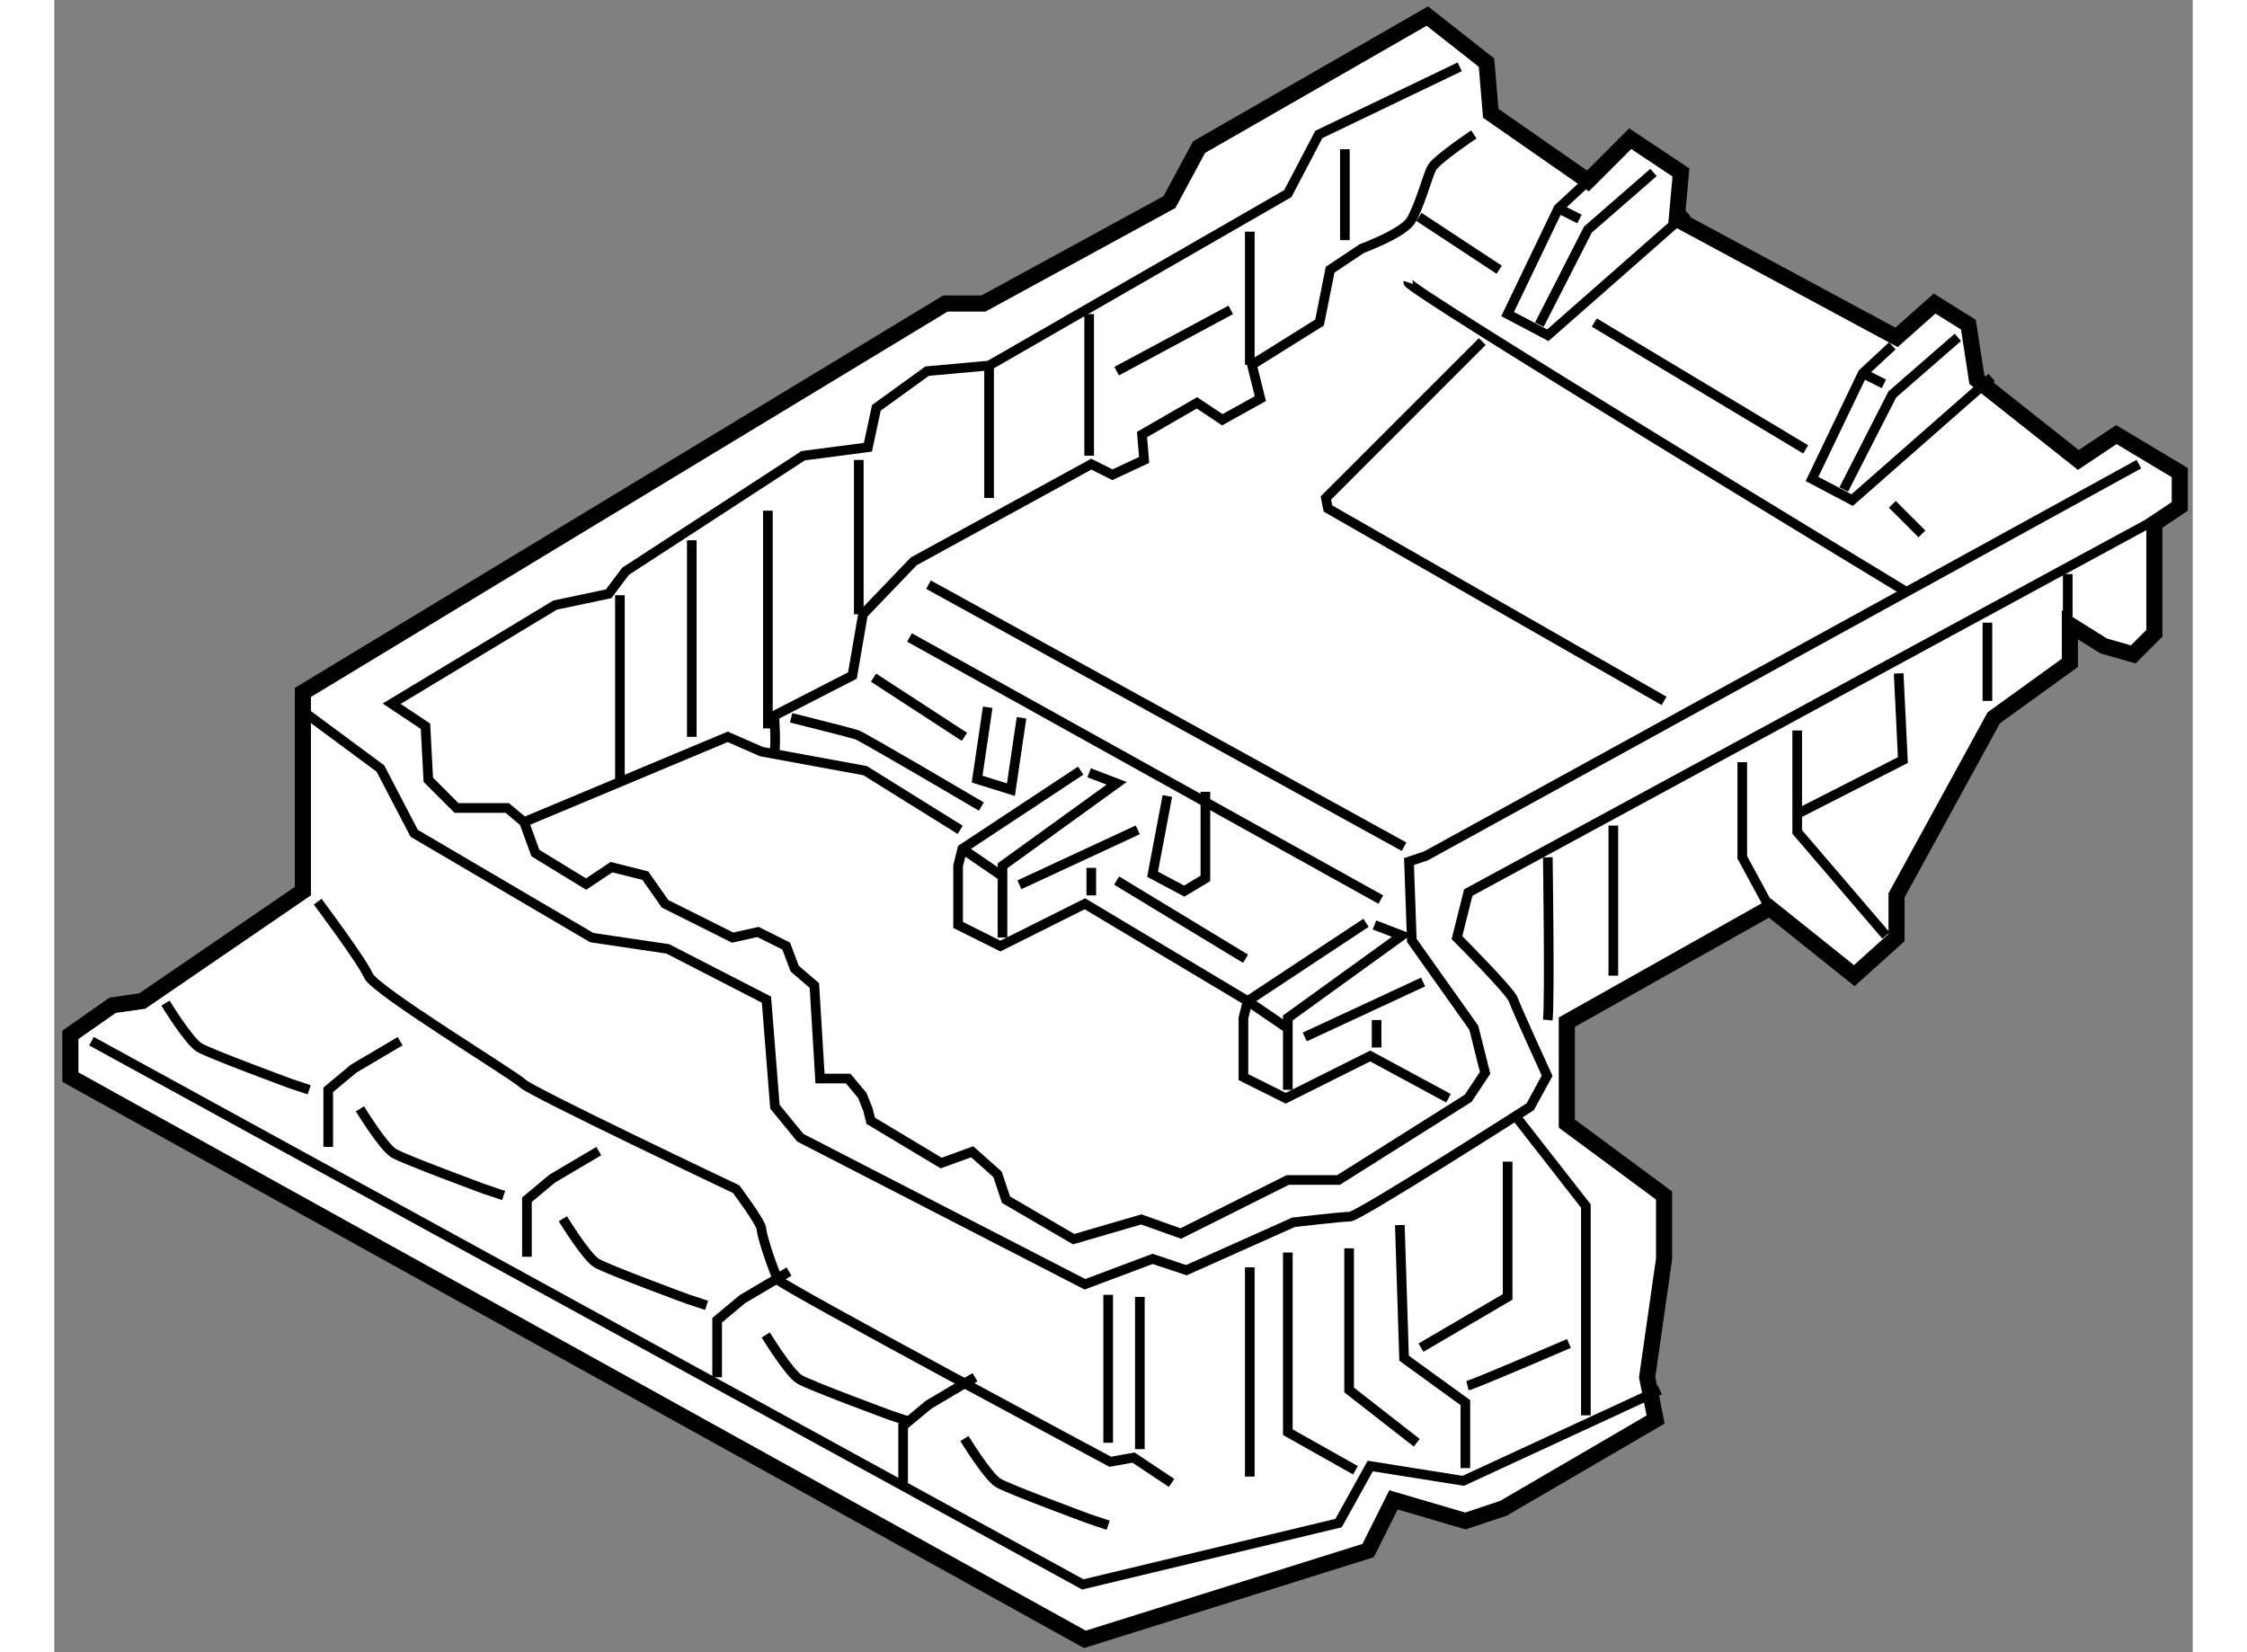 <?xml version="1.0" encoding="utf-8"?>
<!-- Generator: Adobe Illustrator 15.1.0, SVG Export Plug-In . SVG Version: 6.00 Build 0)  -->
<!DOCTYPE svg PUBLIC "-//W3C//DTD SVG 1.1//EN" "http://www.w3.org/Graphics/SVG/1.1/DTD/svg11.dtd">
<svg version="1.1" xmlns="http://www.w3.org/2000/svg" xmlns:xlink="http://www.w3.org/1999/xlink" x="0px" y="0px" width="244.8px"
	 height="180px" viewBox="20.616 65.676 66.477 51.362" enable-background="new 0 0 244.8 180" xml:space="preserve">
	
<rect x="20.616" y="65.676" width="66.477" height="51.362" fill="#808080" stroke="none"/>
	
<g><polygon fill="#FFFFFF" stroke="#000000" stroke-width="0.5" points="28.344,87.202 28.344,93.378 23.351,96.795 22.431,96.926 
			21.116,97.846 21.116,99.16 52.655,116.638 61.459,113.878 62.248,112.302 64.482,112.958 65.665,112.564 70.396,109.805 
			70.133,108.49 70.659,104.811 70.659,102.84 67.636,100.605 67.636,97.452 73.944,93.903 76.572,96.006 77.886,94.823 
			77.886,93.51 80.909,87.99 83.274,86.282 83.274,85.099 84.325,85.756 85.245,86.019 85.902,85.362 85.902,81.945 86.691,81.419 
			86.691,80.368 84.72,79.186 83.537,79.974 80.383,77.477 80.12,75.769 79.069,75.112 77.886,76.163 71.053,72.483 71.184,71.038 
			69.607,69.987 68.293,71.301 65.271,69.198 65.139,67.622 63.299,66.176 56.203,70.25 55.283,71.958 49.501,75.112 48.318,75.112 
					"></polygon><path fill="none" stroke="#000000" stroke-width="0.3" d="M28.388,87.815l2.366,1.752l1.051,2.015l5.519,3.241l2.365,0.351
			l3.066,1.577l0.263,3.329l0.789,0.964l8.849,4.556l2.103-0.789l1.051,0.351l3.329-1.489c0,0,1.489-0.175,1.752-0.175
			c0.263,0,5.607-3.417,5.607-3.417l0.526-0.964c0,0-0.964-2.103-1.051-2.365c-0.088-0.263-1.752-1.928-1.752-1.928l0.351-1.401
			l22.121-12.002"></path><polyline fill="none" stroke="#000000" stroke-width="0.3" points="64.307,67.753 59.927,69.855 58.963,71.695 49.676,77.039 
			47.749,77.214 46.172,78.354 45.909,79.58 43.895,79.843 38.375,83.435 37.85,84.135 36.185,84.486 31.104,87.552 32.155,88.253 
			32.243,89.917 33.119,90.793 34.696,90.793 35.221,91.231 35.572,92.195 37.148,93.159 37.937,92.633 38.988,92.896 
			39.602,93.772 41.704,94.823 42.493,94.648 43.369,95.086 43.632,95.787 44.245,96.313 44.42,99.204 45.296,99.204 45.734,99.729 
			45.909,100.168 45.997,100.518 48.187,101.832 49.151,101.481 49.939,102.183 50.202,102.971 52.305,104.197 54.407,103.584 
			55.634,104.022 58.963,102.357 60.54,102.357 64.57,99.817 65.096,99.028 64.745,97.627 62.818,94.911 62.73,92.458 
			63.256,92.283 85.42,80.105 		"></polyline><polyline fill="none" stroke="#000000" stroke-width="0.3" points="57.714,96.795 52.655,93.772 50.027,95.086 48.713,94.43 
			48.713,92.59 48.844,92.063 52.524,89.633 		"></polyline><polyline fill="none" stroke="#000000" stroke-width="0.3" points="52.787,89.699 53.641,90.027 50.093,92.59 50.093,94.823 		"></polyline><line fill="none" stroke="#000000" stroke-width="0.3" x1="50.618" y1="93.181" x2="54.298" y2="91.473"></line><polyline fill="none" stroke="#000000" stroke-width="0.3" points="55.218,90.421 54.758,92.853 55.743,93.378 56.4,92.983 
			56.4,90.29 		"></polyline><line fill="none" stroke="#000000" stroke-width="0.3" x1="52.853" y1="93.51" x2="52.853" y2="92.655"></line><line fill="none" stroke="#000000" stroke-width="0.3" x1="48.844" y1="92.063" x2="50.093" y2="92.918"></line><polyline fill="none" stroke="#000000" stroke-width="0.3" points="63.957,99.817 61.525,98.503 58.897,99.817 57.583,99.16 
			57.583,97.32 57.714,96.795 61.394,94.363 		"></polyline><polyline fill="none" stroke="#000000" stroke-width="0.3" points="61.657,94.43 62.511,94.758 58.963,97.32 58.963,99.555 		"></polyline><line fill="none" stroke="#000000" stroke-width="0.3" x1="59.489" y1="97.912" x2="63.168" y2="96.203"></line><line fill="none" stroke="#000000" stroke-width="0.3" x1="61.723" y1="98.24" x2="61.723" y2="97.386"></line><line fill="none" stroke="#000000" stroke-width="0.3" x1="57.714" y1="96.795" x2="58.963" y2="97.648"></line><polyline fill="none" stroke="#000000" stroke-width="0.3" points="35.221,91.231 41.551,88.582 42.602,89.042 45.822,89.633 
			48.778,91.473 		"></polyline><path fill="none" stroke="#000000" stroke-width="0.3" d="M42.997,89.107c0.065-0.263,0-1.183,0-1.183l2.431-1.249l0.328-1.905
			l1.577-1.643l5.52-3.022l0.657,0.329l0.986-0.46l-0.066-0.789l1.708-0.985l0.788,0.525l1.183-0.657l-0.263-1.051l2.103-1.314
			l0.329-1.643l0.986-0.657c0,0,1.249-0.46,1.511-0.854s0.525-1.38,0.657-1.643c0.132-0.263,1.314-1.051,1.314-1.051"></path><line fill="none" stroke="#000000" stroke-width="0.3" x1="38.2" y1="84.179" x2="38.2" y2="89.961"></line><line fill="none" stroke="#000000" stroke-width="0.3" x1="40.434" y1="82.471" x2="40.434" y2="88.582"></line><line fill="none" stroke="#000000" stroke-width="0.3" x1="42.799" y1="81.551" x2="42.799" y2="88.319"></line><line fill="none" stroke="#000000" stroke-width="0.3" x1="45.625" y1="79.974" x2="45.625" y2="84.771"></line><line fill="none" stroke="#000000" stroke-width="0.3" x1="49.676" y1="77.039" x2="49.676" y2="81.157"></line><line fill="none" stroke="#000000" stroke-width="0.3" x1="52.787" y1="79.843" x2="52.787" y2="75.44"></line><line fill="none" stroke="#000000" stroke-width="0.3" x1="57.78" y1="72.878" x2="57.78" y2="77.017"></line><line fill="none" stroke="#000000" stroke-width="0.3" x1="60.737" y1="70.315" x2="60.737" y2="73.141"></line><polyline fill="none" stroke="#000000" stroke-width="0.3" points="68.293,71.301 67.373,72.155 65.796,75.44 67.045,76.098 
			71.381,72.287 		"></polyline><polyline fill="none" stroke="#000000" stroke-width="0.3" points="66.782,75.769 68.293,72.812 70.33,71.038 		"></polyline><line fill="none" stroke="#000000" stroke-width="0.3" x1="67.373" y1="72.155" x2="68.03" y2="72.483"></line><polyline fill="none" stroke="#000000" stroke-width="0.3" points="77.755,76.426 76.835,77.28 75.258,80.565 76.506,81.223 
			80.843,77.412 		"></polyline><polyline fill="none" stroke="#000000" stroke-width="0.3" points="76.244,80.894 77.755,77.937 79.792,76.163 		"></polyline><line fill="none" stroke="#000000" stroke-width="0.3" x1="76.835" y1="77.28" x2="77.492" y2="77.608"></line><line fill="none" stroke="#000000" stroke-width="0.3" x1="47.793" y1="83.851" x2="62.577" y2="91.998"></line><path fill="none" stroke="#000000" stroke-width="0.3" d="M43.522,87.99c0,0,1.84,0.46,2.037,0.525
			c0.197,0.066,3.876,2.234,3.876,2.234"></path><line fill="none" stroke="#000000" stroke-width="0.3" x1="53.641" y1="93.05" x2="57.649" y2="95.48"></line><line fill="none" stroke="#000000" stroke-width="0.3" x1="47.202" y1="85.493" x2="61.854" y2="93.641"></line><polyline fill="none" stroke="#000000" stroke-width="0.3" points="65.008,76.294 60.146,81.157 60.211,81.485 70.659,87.464 		
			"></polyline><path fill="none" stroke="#000000" stroke-width="0.3" d="M62.708,74.455c-0.065,0.197,15.441,9.593,15.441,9.593"></path><line fill="none" stroke="#000000" stroke-width="0.3" x1="63.037" y1="72.418" x2="65.534" y2="74.061"></line><line fill="none" stroke="#000000" stroke-width="0.3" x1="68.49" y1="75.703" x2="75.061" y2="79.646"></line><line fill="none" stroke="#000000" stroke-width="0.3" x1="77.755" y1="81.354" x2="78.675" y2="82.274"></line><path fill="none" stroke="#000000" stroke-width="0.3" d="M67.045,97.386c0.065-0.657,0-5.059,0-5.059"></path><line fill="none" stroke="#000000" stroke-width="0.3" x1="69.082" y1="91.341" x2="69.082" y2="96.006"></line><polyline fill="none" stroke="#000000" stroke-width="0.3" points="73.09,89.37 73.09,92.327 73.944,93.903 		"></polyline><polyline fill="none" stroke="#000000" stroke-width="0.3" points="74.798,88.384 74.798,91.538 77.558,94.758 		"></polyline><polyline fill="none" stroke="#000000" stroke-width="0.3" points="77.952,86.61 78.083,89.304 74.732,91.013 		"></polyline><line fill="none" stroke="#000000" stroke-width="0.3" x1="80.711" y1="85.033" x2="80.711" y2="87.464"></line><line fill="none" stroke="#000000" stroke-width="0.3" x1="83.208" y1="83.522" x2="83.208" y2="85.099"></line><line fill="none" stroke="#000000" stroke-width="0.3" x1="53.641" y1="77.214" x2="57.189" y2="75.309"></line><line fill="none" stroke="#000000" stroke-width="0.3" x1="46.084" y1="86.742" x2="48.91" y2="88.582"></line><polyline fill="none" stroke="#000000" stroke-width="0.3" points="49.633,87.662 49.304,89.896 50.355,90.224 50.684,87.99 		"></polyline><polyline fill="none" stroke="#000000" stroke-width="0.3" points="21.773,98.043 52.589,114.93 60.54,113.024 61.525,111.25 
			64.417,111.71 70.527,108.885 		"></polyline><path fill="none" stroke="#000000" stroke-width="0.3" d="M28.804,93.706c0,0,1.379,1.84,1.577,2.3s4.534,3.089,4.796,3.352
			c0.263,0.263,6.636,3.285,6.636,3.285s0.789,1.051,0.789,1.248s0.395,1.38,0.526,1.577s10.315,5.65,10.315,5.65l0.723-0.131
			l1.183,0.788"></path><line fill="none" stroke="#000000" stroke-width="0.3" x1="53.378" y1="105.928" x2="53.378" y2="110.527"></line><line fill="none" stroke="#000000" stroke-width="0.3" x1="54.363" y1="110.725" x2="54.363" y2="105.993"></line><line fill="none" stroke="#000000" stroke-width="0.3" x1="57.78" y1="105.073" x2="57.78" y2="111.578"></line><polyline fill="none" stroke="#000000" stroke-width="0.3" points="58.963,104.613 58.963,110.198 61.065,111.382 		"></polyline><polyline fill="none" stroke="#000000" stroke-width="0.3" points="60.868,104.482 60.868,108.885 62.971,110.527 		"></polyline><polyline fill="none" stroke="#000000" stroke-width="0.3" points="62.445,103.76 62.577,107.899 64.482,109.279 64.482,111.315 
					"></polyline><polyline fill="none" stroke="#000000" stroke-width="0.3" points="63.103,107.57 65.796,105.993 65.796,101.788 		"></polyline><polyline fill="none" stroke="#000000" stroke-width="0.3" points="66.125,100.475 68.228,103.168 68.228,109.673 		"></polyline><path fill="none" stroke="#000000" stroke-width="0.3" d="M64.548,108.753c0.263-0.065,3.154-1.313,3.154-1.313"></path><path fill="none" stroke="#000000" stroke-width="0.3" d="M24.073,96.86c0,0,0.723,1.183,1.051,1.38s2.825,1.117,2.825,1.117
			l0.591,0.197"></path><path fill="none" stroke="#000000" stroke-width="0.3" d="M30.118,100.146c0,0,0.723,1.183,1.051,1.38s2.825,1.117,2.825,1.117
			l0.591,0.197"></path><path fill="none" stroke="#000000" stroke-width="0.3" d="M36.426,103.563c0,0,0.723,1.183,1.051,1.38s2.826,1.117,2.826,1.117
			l0.591,0.196"></path><path fill="none" stroke="#000000" stroke-width="0.3" d="M42.733,107.176c0,0,0.723,1.184,1.051,1.38
			c0.329,0.197,2.826,1.117,2.826,1.117l0.591,0.197"></path><path fill="none" stroke="#000000" stroke-width="0.3" d="M48.91,110.396c0,0,0.723,1.183,1.052,1.38s2.825,1.117,2.825,1.117
			l0.591,0.197"></path><polyline fill="none" stroke="#000000" stroke-width="0.3" points="29.132,101.328 29.132,99.555 29.921,98.897 31.367,98.043 		
			"></polyline><polyline fill="none" stroke="#000000" stroke-width="0.3" points="35.309,104.745 35.309,102.971 36.097,102.314 37.543,101.46 
					"></polyline><polyline fill="none" stroke="#000000" stroke-width="0.3" points="41.222,108.49 41.222,106.717 42.011,106.06 43.457,105.205 		
			"></polyline><polyline fill="none" stroke="#000000" stroke-width="0.3" points="47.004,111.775 47.004,110.002 47.793,109.345 49.238,108.49 
					"></polyline></g>


</svg>